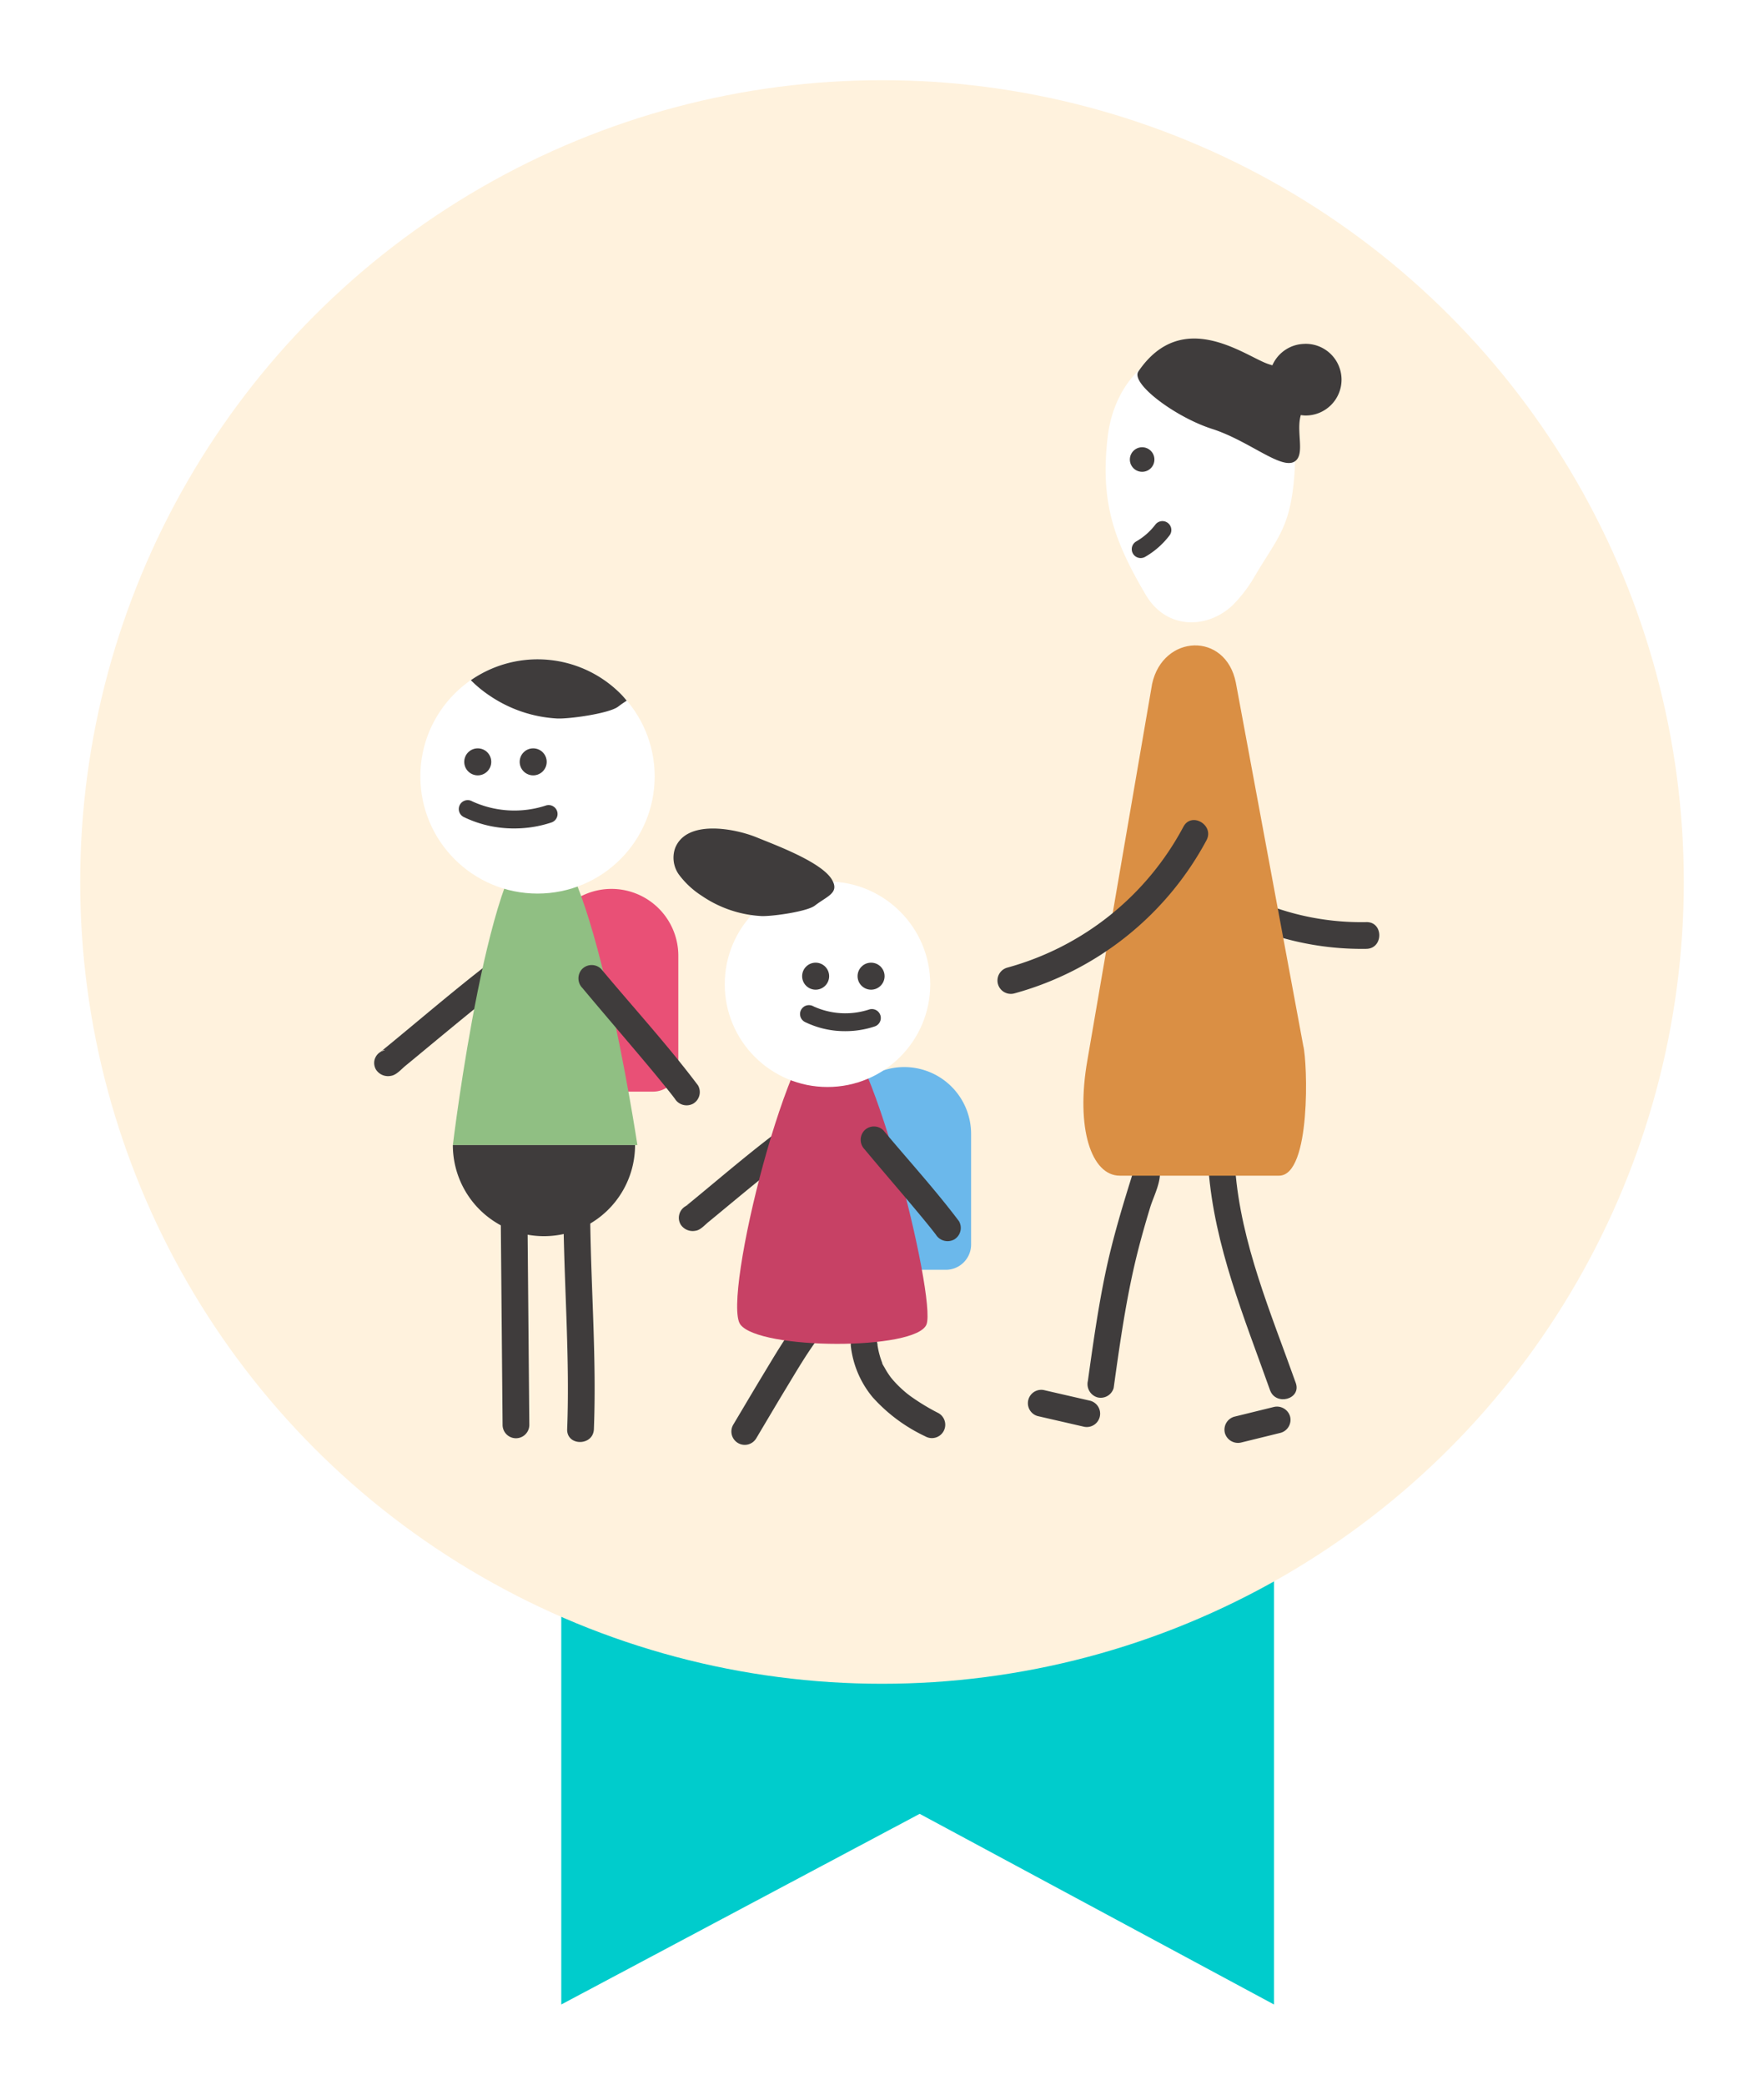 <svg xmlns="http://www.w3.org/2000/svg" xmlns:xlink="http://www.w3.org/1999/xlink" width="198" height="234" viewBox="0 0 198 234"><defs><filter id="a" x="54" y="164" width="98" height="70" filterUnits="userSpaceOnUse"><feOffset dy="3" input="SourceAlpha"/><feGaussianBlur stdDeviation="3" result="b"/><feFlood flood-opacity="0.161"/><feComposite operator="in" in2="b"/><feComposite in="SourceGraphic"/></filter><filter id="c" x="0" y="0" width="198" height="198" filterUnits="userSpaceOnUse"><feOffset dy="3" input="SourceAlpha"/><feGaussianBlur stdDeviation="3" result="d"/><feFlood flood-opacity="0.161"/><feComposite operator="in" in2="d"/><feComposite in="SourceGraphic"/></filter></defs><g transform="translate(-501 -311)"><g transform="matrix(1, 0, 0, 1, 501, 311)" filter="url(#a)"><path d="M0,0H80V52L40.229,30.6,0,52Z" transform="translate(63 170)" fill="#0cc"/></g><g transform="matrix(1, 0, 0, 1, 501, 311)" filter="url(#c)"><circle cx="90" cy="90" r="90" transform="translate(9 6)" fill="#fff2dd"/></g><g transform="translate(-251.722 -4.417)"><path d="M869.2,474.369l4.469,1.027.637.146a1.5,1.5,0,0,0,.8-2.892l-4.47-1.027-.637-.147a1.5,1.5,0,1,0-.8,2.893Z" fill="#3f3c3c"/><path d="M892.058,477.332l3.873-.953.545-.134a1.514,1.514,0,0,0,1.047-1.845,1.531,1.531,0,0,0-1.845-1.048l-3.873.953-.545.134a1.515,1.515,0,0,0-1.047,1.846,1.531,1.531,0,0,0,1.845,1.047Z" fill="#3f3c3c"/><path d="M889.639,354.754c-7.163-1.63-11.869,3.389-12.594,9.775-.816,7.188.644,11.468,4.266,17.628,2.371,4.033,6.984,3.835,9.767,1.195a15.637,15.637,0,0,0,2.407-3.125c2.368-4.063,3.809-5.265,4.387-10.079C898.666,363.535,897.377,356.515,889.639,354.754Z" fill="#fff"/><path d="M888.365,446.614c.661,8.674,4.027,16.721,6.908,24.839.641,1.807,3.541,1.028,2.893-.8-2.778-7.827-6.164-15.676-6.8-24.041-.145-1.913-3.146-1.929-3,0Z" fill="#3f3c3c"/><path d="M879.843,446.312l-.021.054a1.511,1.511,0,0,0,.689,1.694l-.326-.3-.151-1.156c-1.223,3.881-2.413,7.768-3.244,11.755s-1.395,8.025-1.958,12.057a1.553,1.553,0,0,0,1.048,1.845,1.509,1.509,0,0,0,1.845-1.047c.637-4.564,1.274-9.137,2.3-13.633.513-2.245,1.137-4.461,1.806-6.663.485-1.6,2.076-4.306.193-5.447l.69,1.694.021-.054c.7-1.8-2.2-2.582-2.893-.8Z" fill="#3f3c3c"/><path d="M890.5,418.247a32.683,32.683,0,0,0,15.592,3.675c1.928-.035,1.934-3.035,0-3a29.477,29.477,0,0,1-14.078-3.265c-1.712-.886-3.231,1.7-1.514,2.59Z" fill="#3f3c3c"/><path d="M882.043,392.169l-7.26,42.214c-1.358,7.7.453,13,3.623,13h17.885c3.622,0,3.193-12.784,2.716-14.582l-7.567-40.754C890.3,386.3,883.267,386.6,882.043,392.169Z" fill="#da8f44"/><circle cx="1.378" cy="1.378" r="1.378" transform="translate(879.543 365.62)" fill="#3f3c3c"/><path d="M880.757,378.058a1,1,0,0,1-.488-1.873,7.206,7.206,0,0,0,2.126-1.868,1,1,0,1,1,1.572,1.235,9.166,9.166,0,0,1-2.723,2.379A1,1,0,0,1,880.757,378.058Z" fill="#3f3c3c"/><path d="M885.554,408.215a31.96,31.96,0,0,1-19.77,15.816,1.5,1.5,0,0,0,.8,2.892,34.945,34.945,0,0,0,21.563-17.194c.9-1.7-1.685-3.222-2.59-1.514Z" fill="#3f3c3c"/><path d="M899.216,354.016a4.019,4.019,0,0,0-3.679,2.408c-.147-.045-.3-.092-.461-.147-2.533-.844-9.6-6.459-14.573.828-.919,1.348,4.14,5.134,8.28,6.459s7.784,4.637,9.274,3.643c1.185-.789.121-3.336.675-5.2a3.848,3.848,0,0,0,.484.049,4.023,4.023,0,1,0,0-8.045Z" fill="#3f3c3c"/></g><path d="M7.5,0h0A7.5,7.5,0,0,1,15,7.5V19.919a2.835,2.835,0,0,1-2.835,2.835H2.835A2.835,2.835,0,0,1,0,19.919V7.5A7.5,7.5,0,0,1,7.5,0Z" transform="translate(595 430.777)" fill="#6bb8eb"/><g transform="translate(-52 -60)"><g transform="translate(-483.748 251.917)"><path d="M7.5,0h0A7.5,7.5,0,0,1,15,7.5V19.919a2.835,2.835,0,0,1-2.835,2.835H2.835A2.835,2.835,0,0,1,0,19.919V7.5A7.5,7.5,0,0,1,7.5,0Z" transform="translate(1097.886 218.86)" fill="#e95076"/><path d="M1100,256.328c.11,7.71.708,15.46.41,23.17-.075,1.93,2.925,1.927,3,0,.3-7.71-.3-15.46-.41-23.17a1.5,1.5,0,0,0-3,0Z" fill="#3f3c3c"/><path d="M1092.96,256.286l.176,19.876.025,2.861a1.5,1.5,0,0,0,3,0l-.176-19.876-.025-2.861a1.5,1.5,0,0,0-3,0Z" fill="#3f3c3c"/><path d="M1094.246,225.249c-4.682,3.414-9.084,7.211-13.554,10.893-.332.273-.664.547-1,.816-.065.052-.132.1-.195.155-.161.137.338-.226.139-.108-.26.154-.037-.02.215-.056l1.694.689,0,0,.152,1.156v-.006c.616-1.834-2.28-2.621-2.893-.8a1.476,1.476,0,0,0,.152,1.163,1.607,1.607,0,0,0,1.694.689c.589-.085,1.167-.762,1.6-1.119.859-.7,1.711-1.411,2.565-2.119,2.409-1.995,4.82-3.988,7.267-5.937,1.288-1.026,2.347-1.859,3.674-2.826a1.545,1.545,0,0,0,.538-2.052,1.513,1.513,0,0,0-2.053-.539Z" fill="#3f3c3c"/><path d="M1108.293,247.616h-20.715s4.169-34.6,9.843-34.6S1108.293,247.616,1108.293,247.616Z" fill="#90bf83"/><path d="M1102.1,229.96c1.913,2.293,3.857,4.559,5.786,6.837.908,1.074,1.815,2.149,2.709,3.235q.549.668,1.091,1.343.252.315.5.631c.281.358-.169-.223.094.12l.225.3a1.547,1.547,0,0,0,2.052.538,1.51,1.51,0,0,0,.538-2.052c-3.406-4.525-7.248-8.723-10.873-13.07a1.511,1.511,0,0,0-2.122,0,1.533,1.533,0,0,0,0,2.121Z" fill="#3f3c3c"/><circle cx="13.151" cy="13.151" r="13.151" transform="translate(1083.93 193.083)" fill="#fff"/><path d="M1094.494,212.074a12.843,12.843,0,0,1-5.713-1.292,1,1,0,1,1,.955-1.757,11.368,11.368,0,0,0,8.278.478,1,1,0,1,1,.631,1.9A13.128,13.128,0,0,1,1094.494,212.074Z" fill="#3f3c3c"/><path d="M1106.381,196.934a13.147,13.147,0,0,0-16.781-1.5,13.43,13.43,0,0,0,2.057,1.7,14.941,14.941,0,0,0,7.633,2.6c1.371.061,5.844-.566,6.839-1.331.333-.256.658-.471.963-.672C1106.864,197.454,1106.634,197.187,1106.381,196.934Z" fill="#3f3c3c"/><path d="M1108.03,247.616a10.226,10.226,0,1,1-20.452,0Z" fill="#3f3c3c"/><circle cx="1.516" cy="1.516" r="1.516" transform="translate(1095.08 203.083)" fill="#3f3c3c"/><circle cx="1.516" cy="1.516" r="1.516" transform="translate(1088.857 203.083)" fill="#3f3c3c"/></g></g><g transform="translate(-292.556 195.738)"><path d="M889.052,266.31a10.9,10.9,0,0,0,2.455,5.79,18.5,18.5,0,0,0,5.891,4.381,1.5,1.5,0,1,0,1.514-2.59A24.2,24.2,0,0,1,895.785,272c-.106-.077-.21-.155-.314-.234.254.194-.043-.036-.1-.079-.205-.168-.406-.34-.6-.519a11.678,11.678,0,0,1-1-1.025c-.072-.083-.14-.168-.211-.252-.236-.283.184.261-.028-.037-.122-.171-.244-.342-.357-.519s-.233-.379-.338-.575c-.051-.094-.317-.492-.289-.59-.03.106.109.276,0-.012-.036-.093-.07-.187-.1-.281-.066-.189-.125-.381-.177-.574s-.1-.39-.139-.588c-.023-.116-.042-.233-.063-.349-.073-.393.028.256-.01-.059a1.539,1.539,0,0,0-1.5-1.5c-.733.033-1.6.666-1.5,1.5Z" fill="#3f3c3c"/><path d="M882.806,263.957c-1.306,1.753-2.419,3.661-3.55,5.529-1.146,1.892-2.266,3.8-3.4,5.7a1.5,1.5,0,0,0,2.59,1.515c1.132-1.9,2.252-3.808,3.4-5.7,1.131-1.867,2.244-3.776,3.55-5.529a1.509,1.509,0,0,0-.538-2.052,1.536,1.536,0,0,0-2.052.538Z" fill="#3f3c3c"/><path d="M881.939,241.472c-3.655,2.664-7.091,5.626-10.579,8.5-.258.212-.515.424-.776.633-.05.04-.1.078-.15.119-.148.124.355-.243.176-.136-.236.141.035-.047.247-.078l1.694.69,0,0,.152,1.156v0a1.5,1.5,0,0,0-2.893-.8,1.48,1.48,0,0,0,.151,1.161,1.608,1.608,0,0,0,1.694.689c.521-.075,1.007-.639,1.394-.955.666-.543,1.326-1.094,1.989-1.642,1.868-1.548,3.738-3.093,5.636-4.6q.411-.327.825-.653l.374-.292c.07-.055.383-.3.164-.128.468-.361.939-.717,1.417-1.065a1.546,1.546,0,0,0,.538-2.053,1.511,1.511,0,0,0-2.052-.538Z" fill="#3f3c3c"/><path d="M897.551,263.927c-1.149,2.94-18.8,2.874-20.9,0S882.3,230,886.7,230,898.7,260.987,897.551,263.927Z" fill="#c74165"/><line x2="20.9" transform="translate(876.651 263.927)" fill="#359199"/><path d="M890.591,244.259c1.483,1.779,2.991,3.536,4.487,5.3.7.832,1.407,1.666,2.1,2.508q.426.517.847,1.041c.13.163.258.327.388.49.229.29-.192-.256.019.025l.175.23a1.547,1.547,0,0,0,2.052.538,1.51,1.51,0,0,0,.538-2.052c-2.659-3.532-5.655-6.81-8.485-10.2a1.512,1.512,0,0,0-2.121,0,1.533,1.533,0,0,0,0,2.121Z" fill="#3f3c3c"/><circle cx="11.533" cy="11.533" r="11.533" transform="translate(874.905 214.208)" fill="#fff"/><circle cx="1.516" cy="1.516" r="1.516" transform="translate(889.814 223.32)" fill="#3f3c3c"/><circle cx="1.516" cy="1.516" r="1.516" transform="translate(883.591 223.32)" fill="#3f3c3c"/><path d="M888.45,231.008a10.19,10.19,0,0,1-4.541-1.029,1,1,0,1,1,.955-1.756,8.589,8.589,0,0,0,6.241.355,1,1,0,1,1,.631,1.9A10.393,10.393,0,0,1,888.45,231.008Z" fill="#3f3c3c"/><path d="M869.324,210.49l0,.007a3.257,3.257,0,0,0,.406,2.892,9.718,9.718,0,0,0,2.587,2.42,13.116,13.116,0,0,0,6.694,2.278c1.2.053,5.126-.5,6-1.168,1.42-1.091,2.771-1.42,1.946-2.883-1.126-2-6.393-3.929-8.473-4.782C876.068,208.264,870.595,207.189,869.324,210.49Z" fill="#3f3c3c"/></g></g></svg>